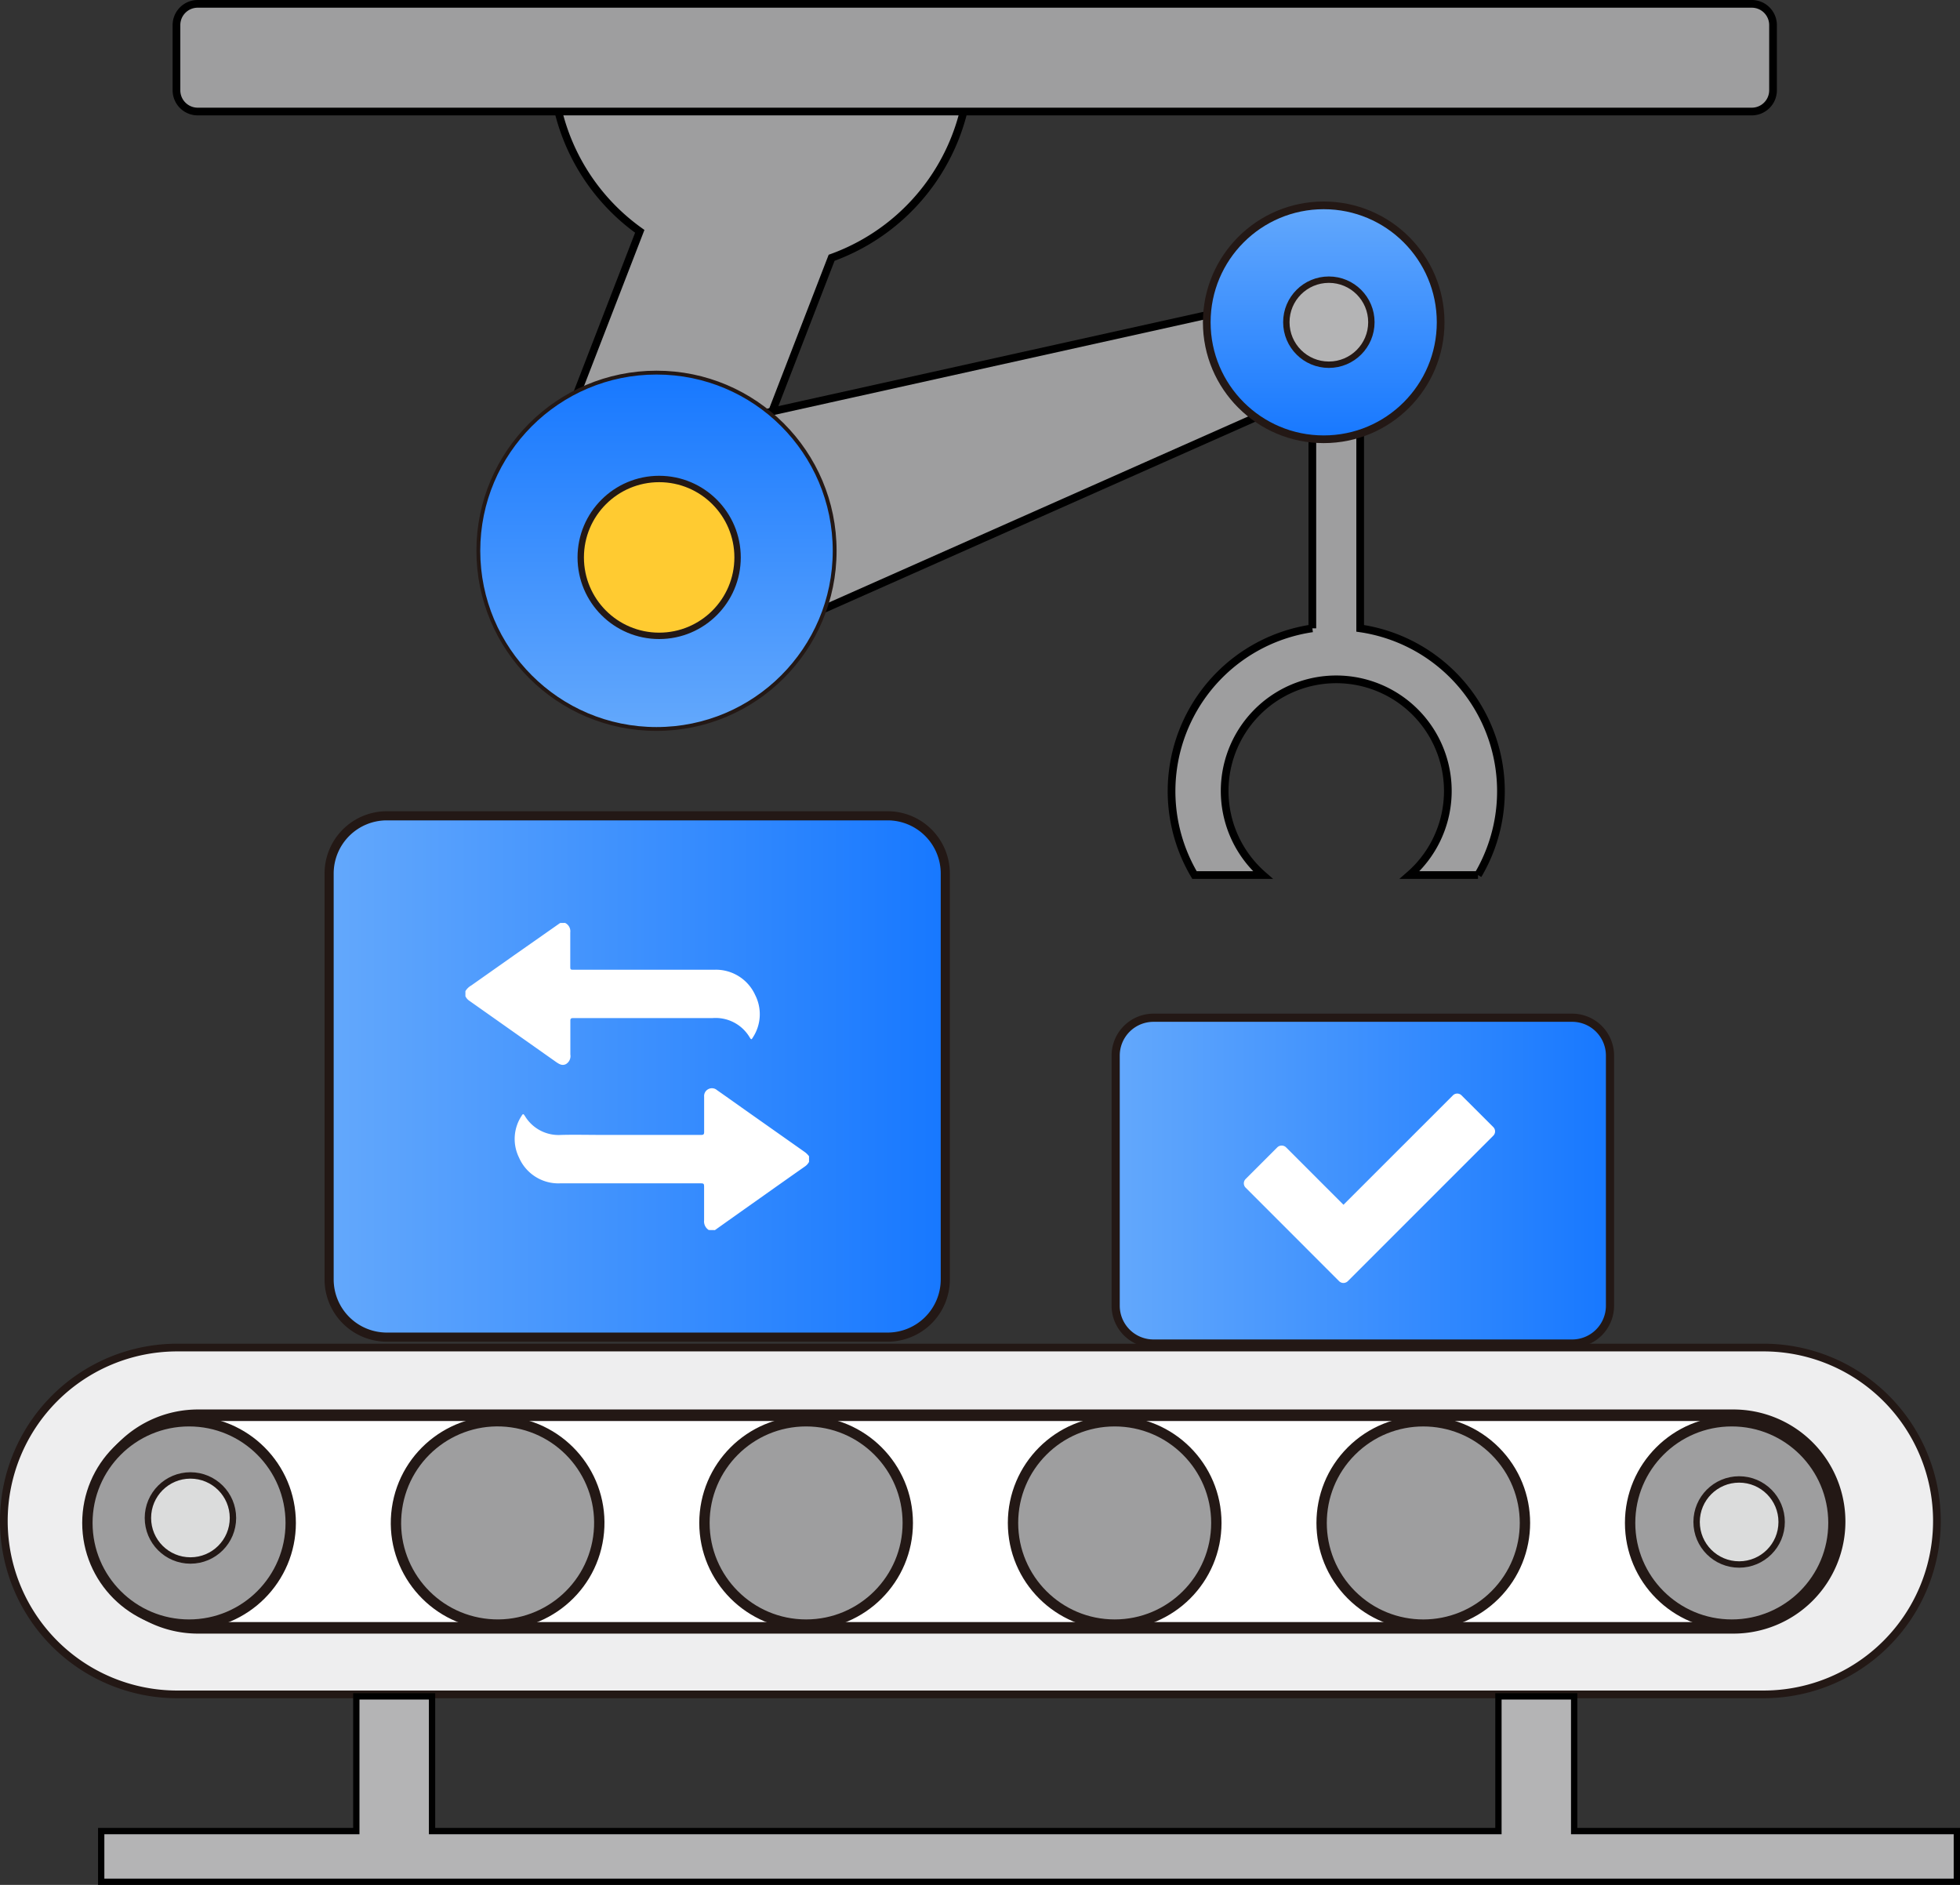<svg id="图层_1" data-name="图层 1" xmlns="http://www.w3.org/2000/svg" xmlns:xlink="http://www.w3.org/1999/xlink" viewBox="0 0 509.36 489.78"><rect x="0" y="0" width="509.36" height="489.78" fill="#333333" stroke="none"/><defs><style>.cls-1,.cls-4,.cls-5,.cls-6{fill:#9e9e9f;}.cls-1,.cls-7{stroke:#000;}.cls-1,.cls-10,.cls-11,.cls-12,.cls-13,.cls-15,.cls-2,.cls-3,.cls-4,.cls-7,.cls-8,.cls-9{stroke-miterlimit:10;}.cls-1,.cls-10,.cls-2{stroke-width:2px;}.cls-2{fill:#eeeeef;}.cls-10,.cls-11,.cls-12,.cls-13,.cls-15,.cls-2,.cls-3,.cls-4,.cls-5,.cls-6,.cls-8,.cls-9{stroke:#231815;}.cls-14,.cls-3{fill:#fff;}.cls-3{stroke-width:3px;}.cls-4{stroke-width:2.69px;}.cls-5{stroke-miterlimit:10;stroke-width:2.69px;}.cls-6{stroke-miterlimit:10;stroke-width:2.69px;}.cls-13,.cls-7{fill:#b4b4b5;}.cls-7{stroke-width:1.64px;}.cls-8{stroke-width:2.37px;fill:url(#未命名的渐变);}.cls-9{stroke-width:2.12px;fill:url(#未命名的渐变_2);}.cls-10{fill:url(#未命名的渐变_3);}.cls-11{fill:url(#未命名的渐变_4);}.cls-12{fill:#ffcb31;}.cls-12,.cls-13,.cls-15{stroke-width:1.66px;}.cls-15{fill:#dbdcdc;}</style><linearGradient id="未命名的渐变" x1="230.8" y1="434.73" x2="390.85" y2="434.73" gradientUnits="userSpaceOnUse"><stop offset="0" stop-color="#63a8fc"/><stop offset="1" stop-color="#1778ff"/></linearGradient><linearGradient id="未命名的渐变_2" x1="435.18" y1="461.79" x2="563.64" y2="461.79" xlink:href="#未命名的渐变"/><linearGradient id="未命名的渐变_3" x1="3315.98" y1="-382.74" x2="3315.98" y2="-443.52" gradientTransform="translate(3659.98 -329.38) rotate(180)" xlink:href="#未命名的渐变"/><linearGradient id="未命名的渐变_4" x1="170.61" y1="189.42" x2="170.61" y2="96.82" xlink:href="#未命名的渐变"/></defs><path class="cls-1" d="M397.23,171a56.24,56.24,0,0,0-.48-7.15H289.25a54.13,54.13,0,0,0,22.24,51.28L275.2,308.9h52.54L361.35,222A54.26,54.26,0,0,0,397.23,171Z" transform="translate(-145.23 -155.02)"/><path class="cls-1" d="M498.71,318.29V260.15H486.28v58.14a42.77,42.77,0,0,0-30.63,64.1h17.77a29,29,0,1,1,38.14,0h17.77a42.77,42.77,0,0,0-30.62-64.1Z" transform="translate(-145.23 -155.02)"/><polygon class="cls-1" points="336.1 104.1 163.37 180.74 144.08 119.47 331.13 77.97 336.1 104.1"/><path class="cls-2" d="M603.53,595.29H191.29a45.06,45.06,0,0,1-45.06-45.06h0a45.06,45.06,0,0,1,45.06-45.06H603.53a45.06,45.06,0,0,1,45.06,45.06h0A45.05,45.05,0,0,1,603.53,595.29Z" transform="translate(-145.23 -155.02)"/><path class="cls-3" d="M595.69,578h-399a27.62,27.62,0,0,1-27.62-27.62h0a27.62,27.62,0,0,1,27.62-27.62h399a27.62,27.62,0,0,1,27.62,27.62h0A27.61,27.61,0,0,1,595.69,578Z" transform="translate(-145.23 -155.02)"/><circle class="cls-4" cx="49.13" cy="395.72" r="26.42"/><circle class="cls-5" cx="274.55" cy="550.74" r="26.42" transform="translate(-454.71 589.62) rotate(-81.87)"/><circle class="cls-4" cx="209.49" cy="395.72" r="26.42"/><circle class="cls-4" cx="289.68" cy="395.72" r="26.42"/><circle class="cls-6" cx="515.11" cy="550.74" r="26.42" transform="translate(-383.79 370.53) rotate(-45)"/><circle class="cls-4" cx="450.05" cy="395.72" r="26.42"/><polygon class="cls-7" points="409.09 475.79 409.09 440.79 389.41 440.79 389.41 475.79 112.28 475.79 112.28 440.79 92.6 440.79 92.6 475.79 26.3 475.79 26.3 488.96 508.54 488.96 508.54 475.79 409.09 475.79"/><path class="cls-8" d="M375.89,502.46H245.76a15,15,0,0,1-15-15V382a15,15,0,0,1,15-15H375.89a15,15,0,0,1,15,15V487.49A15,15,0,0,1,375.89,502.46Z" transform="translate(-145.23 -155.02)"/><path class="cls-9" d="M553.81,504.13H445a9.83,9.83,0,0,1-9.83-9.83v-65a9.83,9.83,0,0,1,9.83-9.83h108.8a9.83,9.83,0,0,1,9.83,9.83v65A9.83,9.83,0,0,1,553.81,504.13Z" transform="translate(-145.23 -155.02)"/><circle class="cls-10" cx="344" cy="83.75" r="30.39"/><path class="cls-1" d="M600.48,184H196.61a5.52,5.52,0,0,1-5.52-5.52V161.54a5.52,5.52,0,0,1,5.52-5.52H600.48a5.52,5.52,0,0,1,5.52,5.52v16.93A5.52,5.52,0,0,1,600.48,184Z" transform="translate(-145.23 -155.02)"/><circle class="cls-11" cx="170.61" cy="143.12" r="46.3"/><circle class="cls-12" cx="171.3" cy="144.84" r="20.38"/><circle class="cls-13" cx="345.34" cy="83.72" r="11.05"/><polygon class="cls-14" points="349.13 331.79 324.83 307.48 333.07 299.23 349.13 315.29 378.68 285.74 386.93 293.99 349.13 331.79"/><path class="cls-14" d="M494.36,488.39h0a1.62,1.62,0,0,1-1.12-.46l-24.3-24.31a1.58,1.58,0,0,1,0-2.24l8.25-8.25a1.64,1.64,0,0,1,2.24,0l14.94,14.94,28.44-28.43a1.58,1.58,0,0,1,2.24,0l8.25,8.24a1.58,1.58,0,0,1,0,2.24l-37.8,37.8A1.67,1.67,0,0,1,494.36,488.39ZM472.29,462.5l22.07,22.07L529.92,449l-6-6-28.44,28.43a1.58,1.58,0,0,1-2.24,0l-14.94-14.94Z" transform="translate(-145.23 -155.02)"/><circle class="cls-15" cx="49.49" cy="394.43" r="11.05"/><circle class="cls-15" cx="451.96" cy="395.47" r="11.05"/><path class="cls-14" d="M329.42,474.63a2.64,2.64,0,0,1-1.21-2.5c0-2.81,0-5.61,0-8.42,0-1.21,0-1.21-1.18-1.21-12.08,0-24.15,0-36.23,0a11.14,11.14,0,0,1-10.7-6.72,10.91,10.91,0,0,1,.66-10.78c.38-.63.47-.62.88,0a10.21,10.21,0,0,0,9.44,4.92c3.58-.09,7.17,0,10.76,0,8.54,0,17.08,0,25.62,0,.64,0,.76-.21.76-.79,0-2.83,0-5.66,0-8.49V440a2,2,0,0,1,1.13-2,2,2,0,0,1,2.2.27c2.86,2,5.74,4.06,8.61,6.08l14.06,9.91a5.33,5.33,0,0,1,1.26,1.2v1.46a3.31,3.31,0,0,1-1.12,1.23q-5.33,3.74-10.63,7.5-6.36,4.49-12.7,9Z" transform="translate(-145.23 -155.02)"/><path class="cls-14" d="M292.08,394.83a2.39,2.39,0,0,1,1.35,2.46c0,2.9,0,5.81,0,8.71,0,1,0,1,1,1,12.13,0,24.25,0,36.38,0a11.2,11.2,0,0,1,10.67,6.56,11,11,0,0,1-.58,11c-.39.66-.45.64-.85,0a10.29,10.29,0,0,0-9.64-5h-.66q-17.79,0-35.57,0c-.6,0-.74.19-.73.74,0,2.9,0,5.81,0,8.71a2.42,2.42,0,0,1-1.13,2.5c-1,.51-1.77,0-2.56-.53l-22.48-15.86a3,3,0,0,1-1.1-1.24v-1.32a4.12,4.12,0,0,1,1.5-1.46l11.12-7.84,12-8.41Z" transform="translate(-145.23 -155.02)"/></svg>